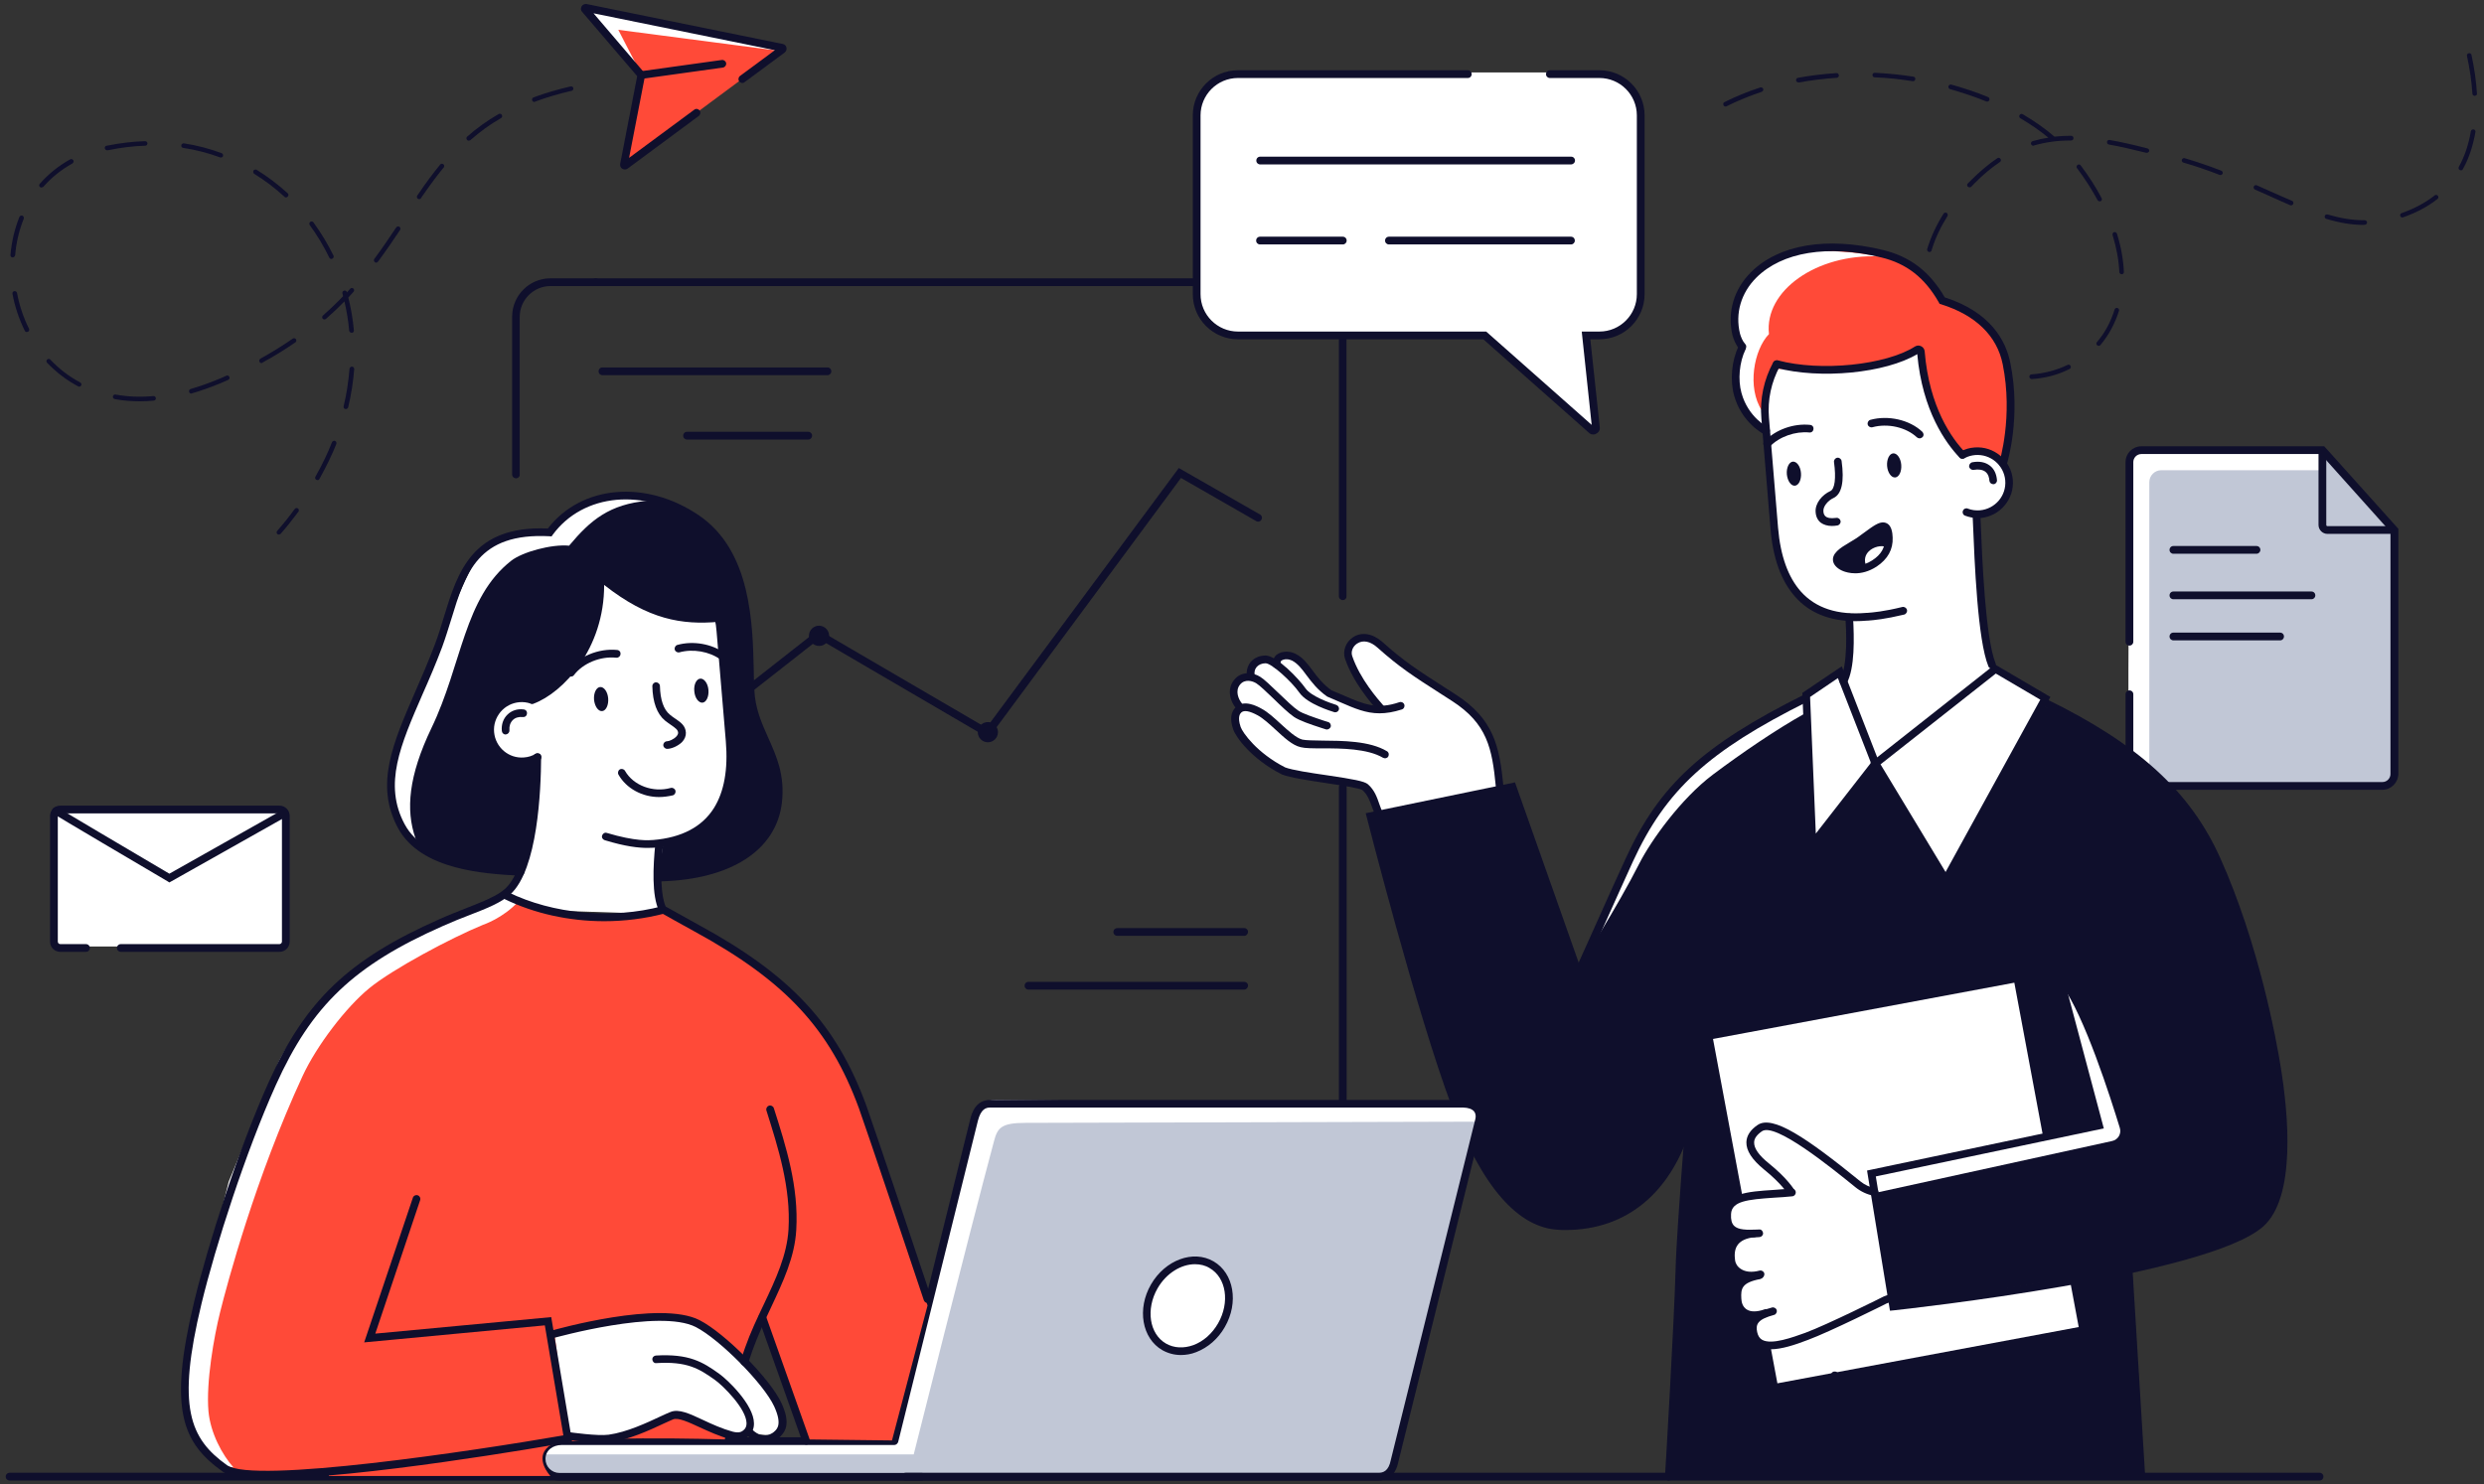 <?xml version="1.0" encoding="utf-8"?>
<!-- Generator: Adobe Illustrator 26.3.1, SVG Export Plug-In . SVG Version: 6.00 Build 0)  -->
<svg version="1.1" id="Capa_1" xmlns="http://www.w3.org/2000/svg" xmlns:xlink="http://www.w3.org/1999/xlink" x="0px" y="0px"
	 viewBox="0 0 1474 880.9" style="enable-background:new 0 0 1474 880.9;" xml:space="preserve">
<rect x="0" y="0" width="1474" height="880.9" fill="#333333" stroke="none"/>
<style type="text/css">
	.st0{fill:#2E2E2E;}
	.st1{fill:#FFFFFF;}
	.st2{fill:#0F0F2C;}
	.st3{fill:#C1C7D6;}
	.st4{fill:#FF4A38;}
</style>
<g id="scene_3">
	<g>
		<g>
			<g>
				<path class="st3" d="M1263.5,399.1V273.4c0-3.9,3.2-7.1,7.1-7.1h107.4l42.7,47.6v144.6c0,3.9-3.2,7.1-7.1,7.1h-143
					c-3.9,0-7.1-3.2-7.1-7.1v-28.1V399.1z"/>
			</g>
		</g>
		<g>
			<g>
				<path class="st1" d="M1275.4,443.1V412V286.2c0-3.9,3.2-7.1,7.1-7.1h94.8l0.7-11.9h-107.4c-3.9,0-7.1,3.2-7.1,7.1l-0.5,124.7
					l0,32.5l0.5,27.9c0,3.9,3.2,7.1,7.1,7.1h4.8V443.1z"/>
			</g>
		</g>
		<g>
			<g>
				<path class="st2" d="M1413.7,468.8h-143c-5.2,0-9.4-4.2-9.4-9.4v-47.3c0-1.3,1-2.3,2.3-2.3c1.3,0,2.3,1,2.3,2.3v47.3
					c0,2.7,2.2,4.8,4.8,4.8h143c2.7,0,4.8-2.2,4.8-4.8V315.7l-41.4-46.2h-106.4c-2.7,0-4.8,2.2-4.8,4.8v106.6c0,1.3-1,2.3-2.3,2.3
					c-1.3,0-2.3-1-2.3-2.3V274.3c0-5.2,4.2-9.4,9.4-9.4h108.5l44,49v145.4C1423.1,464.6,1418.8,468.8,1413.7,468.8z"/>
			</g>
		</g>
		<g>
			<g>
				<path class="st2" d="M1420.1,316.9h-39c-2.9,0-5.3-2.4-5.3-5.3v-43.8c0-1.3,1-2.3,2.3-2.3c1.3,0,2.3,1,2.3,2.3v43.8
					c0,0.4,0.3,0.7,0.7,0.7h39c1.3,0,2.3,1,2.3,2.3C1422.4,315.9,1421.4,316.9,1420.1,316.9z"/>
			</g>
		</g>
		<g>
			<g>
				<path class="st2" d="M1339,328.7h-49.3c-1.3,0-2.3-1-2.3-2.3c0-1.3,1-2.3,2.3-2.3h49.3c1.3,0,2.3,1,2.3,2.3
					C1341.3,327.7,1340.2,328.7,1339,328.7z"/>
			</g>
		</g>
		<g>
			<g>
				<path class="st2" d="M1371.6,355.7h-81.9c-1.3,0-2.3-1-2.3-2.3c0-1.3,1-2.3,2.3-2.3h81.9c1.3,0,2.3,1,2.3,2.3
					C1373.9,354.7,1372.9,355.7,1371.6,355.7z"/>
			</g>
		</g>
		<g>
			<g>
				<path class="st2" d="M1353,380.1h-63.3c-1.3,0-2.3-1-2.3-2.3c0-1.3,1-2.3,2.3-2.3h63.3c1.3,0,2.3,1,2.3,2.3
					C1355.3,379.1,1354.3,380.1,1353,380.1z"/>
			</g>
		</g>
	</g>
	<g>
		<g>
			<path class="st2" d="M1205.6,225c-0.7,0-1.3-0.6-1.4-1.3c0-0.8,0.5-1.4,1.3-1.5c7.5-0.5,14.7-2.4,21.4-5.6
				c0.7-0.3,1.5-0.1,1.8,0.6c0.3,0.7,0.1,1.5-0.6,1.8C1221.2,222.5,1213.6,224.5,1205.6,225C1205.7,225,1205.6,225,1205.6,225z
				 M1183.1,222.1c-0.1,0-0.3,0-0.4-0.1c-2.4-0.8-4.7-1.7-7-2.7c-4.8-2.1-9.3-4.9-13.4-8.2c-0.6-0.5-0.7-1.3-0.2-1.9
				c0.5-0.6,1.3-0.7,1.9-0.2c3.9,3.2,8.2,5.8,12.8,7.9c2.2,1,4.5,1.8,6.8,2.6c0.7,0.2,1.1,1,0.9,1.7
				C1184.2,221.8,1183.7,222.1,1183.1,222.1z M1245.4,205.3c-0.3,0-0.6-0.1-0.9-0.3c-0.6-0.5-0.7-1.4-0.2-1.9
				c4.8-5.6,8.3-12.2,10.5-19.4c0.2-0.7,1-1.1,1.7-0.9c0.7,0.2,1.1,1,0.9,1.7c-2.4,7.6-6.1,14.5-11.1,20.4
				C1246.2,205.1,1245.8,205.3,1245.4,205.3z M1148.7,193.9c-0.5,0-1-0.3-1.2-0.7c-3.7-6.9-5.8-14.4-6.4-22.3
				c-0.1-0.8,0.5-1.4,1.3-1.5c0.7-0.1,1.4,0.5,1.5,1.3c0.6,7.5,2.6,14.6,6.1,21.2c0.4,0.7,0.1,1.5-0.6,1.8
				C1149.1,193.9,1148.9,193.9,1148.7,193.9z M1259,162.8c-0.7,0-1.3-0.6-1.4-1.3c-0.3-7.1-1.7-14.5-4-22c-0.2-0.7,0.2-1.5,0.9-1.7
				c0.7-0.2,1.5,0.2,1.7,0.9c2.4,7.7,3.8,15.4,4.1,22.7C1260.4,162.2,1259.8,162.8,1259,162.8C1259,162.8,1259,162.8,1259,162.8z
				 M1144.9,149.6c-0.1,0-0.3,0-0.4-0.1c-0.7-0.2-1.1-1-0.9-1.7c2.1-7,5.4-14.1,9.7-21c0.4-0.6,1.3-0.8,1.9-0.4
				c0.6,0.4,0.8,1.3,0.4,1.9c-4.2,6.7-7.4,13.5-9.4,20.3C1146.1,149.2,1145.5,149.6,1144.9,149.6z M1402.1,133.5
				c-6.6,0-13.7-1.2-21.7-3.6c-0.7-0.2-1.1-1-0.9-1.7c0.2-0.7,1-1.1,1.7-0.9c7.7,2.3,14.6,3.4,20.9,3.4c0,0,0,0,0,0l1.1,0
				c0.8,0.1,1.4,0.6,1.4,1.3c0,0.8-0.6,1.4-1.3,1.4L1402.1,133.5C1402.1,133.5,1402.1,133.5,1402.1,133.5z M1425.6,129.1
				c-0.6,0-1.1-0.4-1.3-0.9c-0.2-0.7,0.1-1.5,0.8-1.7c7.4-2.6,14.1-6.1,19.6-10.5c0.6-0.5,1.4-0.4,1.9,0.2c0.5,0.6,0.4,1.5-0.2,1.9
				c-5.8,4.6-12.7,8.2-20.4,10.9C1425.9,129,1425.7,129.1,1425.6,129.1z M1359.5,121.9c-0.2,0-0.4,0-0.5-0.1
				c-4.1-1.8-8.3-3.6-12.6-5.6c-2.7-1.2-5.5-2.4-8.3-3.7c-0.7-0.3-1-1.1-0.7-1.8c0.3-0.7,1.1-1,1.8-0.7c2.8,1.2,5.6,2.5,8.3,3.7
				c4.3,1.9,8.5,3.8,12.6,5.5c0.7,0.3,1,1.1,0.7,1.8C1360.5,121.6,1360,121.9,1359.5,121.9z M1245.9,119.5c-0.5,0-1-0.3-1.2-0.7
				c-3.4-6.3-7.5-12.7-12.2-19c-0.5-0.6-0.3-1.5,0.3-1.9c0.6-0.5,1.5-0.3,1.9,0.3c4.8,6.4,9,12.9,12.4,19.4c0.4,0.7,0.1,1.5-0.6,1.9
				C1246.3,119.4,1246.1,119.5,1245.9,119.5z M1168.7,111.2c-0.3,0-0.7-0.1-1-0.4c-0.5-0.5-0.6-1.4,0-1.9c0.6-0.6,1.2-1.2,1.8-1.8
				c5.3-5.3,10.4-9.6,15.7-13.2c0.6-0.4,1.5-0.3,1.9,0.4c0.4,0.6,0.3,1.5-0.4,1.9c-5.2,3.5-10.2,7.7-15.3,12.9
				c-0.6,0.6-1.2,1.2-1.7,1.8C1169.4,111.1,1169.1,111.2,1168.7,111.2z M1317.6,103.9c-0.2,0-0.3,0-0.5-0.1
				c-7.5-2.9-14.5-5.3-21.5-7.3c-0.7-0.2-1.1-1-0.9-1.7c0.2-0.7,1-1.1,1.7-0.9c7.1,2.1,14.2,4.5,21.7,7.4c0.7,0.3,1.1,1.1,0.8,1.8
				C1318.6,103.6,1318.1,103.9,1317.6,103.9z M1460.3,101.1c-0.2,0-0.5-0.1-0.7-0.2c-0.7-0.4-0.9-1.2-0.5-1.9
				c3.4-6.2,5.8-13.3,7.1-21.1c0.1-0.7,0.9-1.2,1.6-1.1c0.7,0.1,1.3,0.8,1.1,1.6c-1.4,8.1-3.8,15.5-7.4,21.9
				C1461.3,100.9,1460.8,101.1,1460.3,101.1z M1273.9,90.7c-0.1,0-0.2,0-0.3,0c-8.8-2.2-15.9-3.8-22.2-4.9c-0.7-0.1-1.2-0.8-1.1-1.6
				c0.1-0.7,0.8-1.3,1.6-1.1c6.4,1.1,13.5,2.7,22.4,5c0.7,0.2,1.2,0.9,1,1.7C1275.1,90.3,1274.5,90.7,1273.9,90.7z M1206.5,86.5
				c-0.6,0-1.1-0.4-1.3-1c-0.2-0.7,0.2-1.5,0.9-1.7c3.1-0.9,6.2-1.6,9.4-2.1c-5-4.1-10.5-7.9-16.6-11.5c-0.7-0.4-0.9-1.2-0.5-1.9
				c0.4-0.7,1.2-0.9,1.9-0.5c6.9,4.1,13.3,8.5,18.8,13.3c0,0,0,0,0,0c3-0.3,6.1-0.5,9.4-0.5h0.5c0.8,0,1.4,0.6,1.4,1.4
				s-0.6,1.4-1.4,1.4h-0.5c-7.8,0-14.9,1-21.7,3C1206.7,86.5,1206.6,86.5,1206.5,86.5z M1023.9,63.2c-0.5,0-1-0.3-1.2-0.8
				c-0.3-0.7-0.1-1.5,0.6-1.8c6.8-3.4,13.9-6.3,21.3-8.7c0.7-0.2,1.5,0.2,1.7,0.9c0.2,0.7-0.2,1.5-0.9,1.7
				c-7.2,2.4-14.3,5.3-20.9,8.6C1024.3,63.2,1024.1,63.2,1023.9,63.2z M1179.1,60.3c-0.2,0-0.3,0-0.5-0.1
				c-6.8-2.8-14.1-5.2-21.4-7.3c-0.7-0.2-1.2-0.9-1-1.7c0.2-0.7,1-1.2,1.7-1c7.5,2.1,14.8,4.5,21.8,7.4c0.7,0.3,1,1.1,0.8,1.8
				C1180.2,60,1179.7,60.3,1179.1,60.3z M1468.5,56.9c-0.7,0-1.3-0.6-1.4-1.3c-0.4-7-1.5-14.5-3.2-22.4c-0.2-0.7,0.3-1.5,1.1-1.6
				c0.7-0.2,1.5,0.3,1.6,1.1c1.7,8,2.8,15.7,3.2,22.8C1470,56.2,1469.4,56.8,1468.5,56.9C1468.6,56.9,1468.6,56.9,1468.5,56.9z
				 M1067.1,48.9c-0.6,0-1.2-0.5-1.3-1.1c-0.1-0.7,0.3-1.5,1.1-1.6c7.4-1.4,15.1-2.3,22.8-2.8c0.7-0.1,1.4,0.5,1.5,1.3
				c0,0.8-0.5,1.4-1.3,1.5c-7.6,0.5-15.2,1.4-22.5,2.8C1067.2,48.9,1067.2,48.9,1067.1,48.9z M1135.2,48.2c-0.1,0-0.1,0-0.2,0
				c-7.4-1.2-15-2-22.6-2.3c-0.8,0-1.3-0.7-1.3-1.4c0-0.8,0.6-1.3,1.4-1.3c7.6,0.4,15.3,1.1,22.9,2.3c0.7,0.1,1.3,0.8,1.1,1.6
				C1136.5,47.7,1135.9,48.2,1135.2,48.2z"/>
		</g>
	</g>
	<g>
		<g>
			<path class="st2" d="M369.3,470.3c-0.7,0-1.3-0.3-1.8-0.9c-0.8-1-0.6-2.4,0.4-3.2l117.7-92.4l99.7,58.2l114.2-154.2l48.2,27.6
				c1.1,0.6,1.5,2,0.8,3.1c-0.6,1.1-2,1.5-3.1,0.8l-44.6-25.6L586.6,438.1L486,379.3l-115.3,90.5
				C370.3,470.1,369.8,470.3,369.3,470.3z"/>
		</g>
	</g>
	<g>
		<g>
			<path class="st2" d="M796.8,687.1c-1.3,0-2.3-1-2.3-2.3V467.2c0-1.3,1-2.3,2.3-2.3c1.3,0,2.3,1,2.3,2.3v217.6
				C799.1,686.1,798.1,687.1,796.8,687.1z"/>
		</g>
	</g>
	<g>
		<g>
			<path class="st2" d="M796.8,356.2c-1.3,0-2.3-1-2.3-2.3V188.1c0-10.1-8.2-18.3-18.3-18.3H353.5c-1.3,0-2.3-1-2.3-2.3
				c0-1.3,1-2.3,2.3-2.3h422.7c12.6,0,22.8,10.2,22.8,22.8v165.8C799.1,355.2,798.1,356.2,796.8,356.2z"/>
		</g>
	</g>
	<g>
		<g>
			<path class="st2" d="M306.2,283.9c-1.3,0-2.3-1-2.3-2.3v-93.6c0-12.6,10.2-22.8,22.8-22.8h26.8c1.3,0,2.3,1,2.3,2.3
				c0,1.3-1,2.3-2.3,2.3h-26.8c-10.1,0-18.3,8.2-18.3,18.3v93.6C308.5,282.9,307.5,283.9,306.2,283.9z"/>
		</g>
	</g>
	<g>
		<g>
			<g>
				<path class="st1" d="M51,561.8H35.8c-2.1,0-3.8-1.7-3.8-3.8v-74.6c0-2.1,1.7-3.8,3.8-3.8h130c2.1,0,3.8,1.7,3.8,3.8V558
					c0,2.1-1.7,3.8-3.8,3.8H71.7H51z"/>
			</g>
		</g>
		<g>
			<g>
				<path class="st2" d="M165.8,565H71.7c-1.3,0-2.3-1-2.3-2.3c0-1.3,1-2.3,2.3-2.3h94.1c0.8,0,1.5-0.7,1.5-1.5v-74.6
					c0-0.8-0.7-1.5-1.5-1.5h-130c-0.8,0-1.5,0.7-1.5,1.5v74.6c0,0.9,0.7,1.5,1.5,1.5H51c1.3,0,2.3,1,2.3,2.3c0,1.3-1,2.3-2.3,2.3
					H35.8c-3.4,0-6.1-2.7-6.1-6.1v-74.6c0-3.4,2.7-6.1,6.1-6.1h130c3.4,0,6.1,2.7,6.1,6.1v74.6C171.9,562.3,169.2,565,165.8,565z"/>
			</g>
		</g>
		<g>
			<g>
				<path class="st2" d="M100.5,523.8l-1.1-0.7c-66.8-39.3-67.5-40-67.8-40.2c-0.9-0.9-0.9-2.3,0-3.2c0.8-0.8,2.1-0.9,3-0.2
					c2.2,1.5,40.1,23.9,65.9,39.1l67.2-37.9c1.1-0.6,2.5-0.2,3.1,0.9c0.6,1.1,0.2,2.5-0.9,3.1L100.5,523.8z"/>
			</g>
		</g>
	</g>
	<g>
		<g>
			<g>
				<path class="st1" d="M919.8,43h29.4c13.5,0,24.5,11,24.5,24.5v106.1c0,13.5-11,24.5-24.5,24.5h-8l6.3,58.8l-66.4-58.8H734.6
					c-13.5,0-24.5-11-24.5-24.5V67.5c0-13.5,11-24.5,24.5-24.5H871H919.8z"/>
			</g>
		</g>
		<g>
			<g>
				<path class="st2" d="M945.4,257.9c-0.9,0-1.8-0.3-2.5-1l-62.7-55.5H734.6c-14.8,0-26.8-12-26.8-26.8V68.5
					c0-14.8,12-26.8,26.8-26.8H871c1.3,0,2.3,1,2.3,2.3c0,1.3-1,2.3-2.3,2.3H734.6c-12.3,0-22.2,10-22.2,22.2v106.1
					c0,12.3,10,22.2,22.2,22.2h147.3l62.6,55.4l-5.9-55.4h10.5c12.3,0,22.2-10,22.2-22.2V68.5c0-12.3-10-22.2-22.2-22.2h-29.4
					c-1.3,0-2.3-1-2.3-2.3c0-1.3,1-2.3,2.3-2.3h29.4c14.8,0,26.8,12,26.8,26.8v106.1c0,14.8-12,26.8-26.8,26.8h-5.4l5.6,52.2
					c0.2,1.6-0.6,3.1-2.1,3.8C946.7,257.8,946,257.9,945.4,257.9z"/>
			</g>
		</g>
		<g>
			<g>
				<path class="st2" d="M932.2,97.6H747.8c-1.3,0-2.3-1-2.3-2.3s1-2.3,2.3-2.3h184.5c1.3,0,2.3,1,2.3,2.3S933.5,97.6,932.2,97.6z"
					/>
			</g>
		</g>
		<g>
			<g>
				<path class="st2" d="M932.2,145.1h-108c-1.3,0-2.3-1-2.3-2.3c0-1.3,1-2.3,2.3-2.3h108c1.3,0,2.3,1,2.3,2.3
					C934.5,144.1,933.5,145.1,932.2,145.1z"/>
			</g>
		</g>
		<g>
			<g>
				<path class="st2" d="M796.8,145.1h-49.1c-1.3,0-2.3-1-2.3-2.3c0-1.3,1-2.3,2.3-2.3h49.1c1.3,0,2.3,1,2.3,2.3
					C799.1,144.1,798.1,145.1,796.8,145.1z"/>
			</g>
		</g>
	</g>
	<g>
		<g>
			<g>
				<path class="st4" d="M380.5,44.8l-10.2,52.9c-0.1,0.5,0.4,0.8,0.8,0.5l93.1-69c0.4-0.3,0.2-0.9-0.2-0.9L347.6,4.7
					c-0.5-0.1-0.8,0.5-0.5,0.9l33.3,38.8C380.5,44.5,380.6,44.7,380.5,44.8z"/>
			</g>
		</g>
		<g>
			<g>
				<path class="st1" d="M377.1,37.3c-1.3-2.2-10.2-19.6-10.2-19.6l96.3,12.6l-116-24.7L377.1,37.3z"/>
			</g>
		</g>
		<g>
			<g>
				<path class="st2" d="M370.8,100.6c-0.5,0-1-0.1-1.5-0.4c-1-0.6-1.5-1.7-1.3-2.9l10.1-52.1L345.4,7c-0.8-0.8-0.9-2.1-0.3-3.2
					c0.6-1,1.8-1.6,3-1.4l116.4,23.7c1.1,0.2,2,1.1,2.2,2.2c0.2,1.1-0.2,2.2-1.1,2.9l-23.8,17.6c-1,0.8-2.4,0.5-3.2-0.5
					c-0.7-1-0.5-2.4,0.5-3.2l20.7-15.3L352.2,7.9l29.9,35c0.5,0.6,0.8,1.5,0.6,2.3l-9.4,48.5L412,65.1c1-0.8,2.4-0.5,3.2,0.5
					c0.7,1,0.5,2.4-0.5,3.2l-42.3,31.3C371.9,100.4,371.4,100.6,370.8,100.6z M378.6,45.8C378.7,45.9,378.7,45.9,378.6,45.8
					L378.6,45.8z M463.5,30.6C463.5,30.6,463.6,30.6,463.5,30.6L463.5,30.6z M462.8,27.4C462.8,27.5,462.8,27.5,462.8,27.4
					L462.8,27.4z M348.8,4L348.8,4C348.9,4.1,348.9,4,348.8,4z"/>
			</g>
		</g>
		<g>
			<g>
				<path class="st2" d="M380.6,46.9c-1.1,0-2.1-0.8-2.3-2c-0.2-1.2,0.7-2.4,1.9-2.6l48.1-6.7c1.2-0.2,2.4,0.7,2.6,1.9
					c0.2,1.2-0.7,2.4-1.9,2.6l-48.1,6.7C380.8,46.8,380.7,46.9,380.6,46.9z"/>
			</g>
		</g>
		<g>
			<g>
				<path class="st2" d="M165.5,317.3c-0.3,0-0.6-0.1-0.9-0.3c-0.6-0.5-0.6-1.4-0.1-1.9c3.7-4.2,7.2-8.6,10.4-13
					c0.5-0.6,1.3-0.7,1.9-0.3c0.6,0.4,0.7,1.3,0.3,1.9c-3.3,4.4-6.8,8.9-10.6,13.2C166.2,317.1,165.9,317.3,165.5,317.3z M188.4,285
					c-0.2,0-0.5-0.1-0.7-0.2c-0.7-0.4-0.9-1.2-0.5-1.9c3.8-6.7,7.1-13.5,9.8-20.4c0.3-0.7,1.1-1,1.8-0.8c0.7,0.3,1,1.1,0.8,1.8
					c-2.8,7-6.2,13.9-10,20.7C189.3,284.8,188.9,285,188.4,285z M205.2,242.8c-0.1,0-0.2,0-0.3,0c-0.7-0.2-1.2-0.9-1-1.6
					c1.8-7.4,2.9-14.9,3.5-22.3c0.1-0.8,0.8-1.4,1.5-1.3c0.8,0.1,1.3,0.7,1.3,1.5c-0.6,7.6-1.8,15.2-3.6,22.7
					C206.4,242.4,205.8,242.8,205.2,242.8z M83.1,238.2c-5.1,0-10.2-0.4-15-1.3c-0.7-0.1-1.2-0.8-1.1-1.6c0.1-0.7,0.9-1.3,1.6-1.1
					c7.1,1.3,14.6,1.6,22.4,0.9c0.7-0.1,1.4,0.5,1.5,1.2c0.1,0.8-0.5,1.4-1.3,1.5C88.5,238.1,85.8,238.2,83.1,238.2z M113.5,233.6
					c-0.6,0-1.1-0.4-1.3-1c-0.2-0.7,0.2-1.5,0.9-1.7c5.5-1.6,11.2-3.6,16.9-6c1.5-0.6,2.9-1.2,4.3-1.9c0.7-0.3,1.5,0,1.8,0.7
					c0.3,0.7,0,1.5-0.7,1.8c-1.4,0.6-2.9,1.3-4.4,1.9c-5.8,2.4-11.6,4.5-17.2,6.1C113.7,233.6,113.6,233.6,113.5,233.6z M46.9,229.5
					c-0.2,0-0.4,0-0.6-0.2c-6.8-3.6-13-8.4-18.4-14c-0.5-0.5-0.5-1.4,0.1-1.9c0.5-0.5,1.4-0.5,1.9,0.1c5.2,5.5,11.1,10,17.7,13.5
					c0.7,0.4,0.9,1.2,0.6,1.8C47.8,229.3,47.4,229.5,46.9,229.5z M155.2,215.5c-0.5,0-1-0.3-1.2-0.7c-0.4-0.7-0.1-1.5,0.5-1.9
					c6.7-3.7,13.2-7.7,19.2-11.9c0.6-0.4,1.5-0.3,1.9,0.3c0.4,0.6,0.3,1.5-0.3,1.9c-6.1,4.2-12.7,8.3-19.5,12
					C155.7,215.5,155.5,215.5,155.2,215.5z M208.6,197.5c-0.7,0-1.3-0.5-1.4-1.2c-0.5-5.9-1.5-11.7-2.8-17.4
					c-3.5,3.6-7.2,7.1-11,10.4c-0.6,0.5-1.4,0.4-1.9-0.1c-0.5-0.6-0.4-1.4,0.1-1.9c4.2-3.7,8.1-7.4,12-11.5
					c-0.1-0.5-0.3-1.1-0.4-1.6c-0.2-0.7,0.2-1.5,1-1.7c0.7-0.2,1.5,0.2,1.7,1c0,0,0,0,0,0c0.6-0.7,1.3-1.4,1.9-2.1
					c0.5-0.6,1.4-0.6,1.9-0.1c0.6,0.5,0.6,1.4,0.1,1.9c-1,1.1-2.1,2.3-3.1,3.4c1.6,6.4,2.7,12.9,3.3,19.5c0.1,0.8-0.5,1.4-1.2,1.5
					C208.7,197.5,208.6,197.5,208.6,197.5z M15.9,197.1c-0.5,0-1-0.3-1.2-0.8c-3.4-6.9-5.9-14.3-7.3-21.9c-0.1-0.7,0.3-1.5,1.1-1.6
					c0.7-0.1,1.5,0.4,1.6,1.1c1.4,7.4,3.8,14.6,7.1,21.2c0.3,0.7,0.1,1.5-0.6,1.8C16.3,197,16.1,197.1,15.9,197.1z M223.2,155.9
					c-0.3,0-0.6-0.1-0.8-0.3c-0.6-0.5-0.7-1.3-0.3-1.9c5-6.7,9.3-13.2,13-18.7c0.4-0.6,1.3-0.8,1.9-0.4c0.6,0.4,0.8,1.3,0.4,1.9
					c-3.7,5.5-8.1,12.1-13.1,18.8C224,155.7,223.6,155.9,223.2,155.9z M196.6,153.7c-0.5,0-1-0.3-1.2-0.8
					c-3.3-6.8-7.2-13.3-11.6-19.3c-0.4-0.6-0.3-1.5,0.3-1.9c0.6-0.4,1.5-0.3,1.9,0.3c4.5,6.2,8.5,12.8,11.9,19.7
					c0.3,0.7,0,1.5-0.6,1.8C197,153.7,196.8,153.7,196.6,153.7z M7.5,152.8c0,0-0.1,0-0.1,0c-0.8-0.1-1.3-0.7-1.2-1.5
					c0.7-7.9,2.5-15.5,5.3-22.5c0.3-0.7,1.1-1,1.8-0.8c0.7,0.3,1,1.1,0.8,1.8c-2.7,6.8-4.5,14.1-5.1,21.7
					C8.8,152.2,8.2,152.8,7.5,152.8z M248.8,118.2c-0.3,0-0.5-0.1-0.8-0.2c-0.6-0.4-0.8-1.3-0.4-1.9c5-7.4,9.4-13.3,13.6-18.4
					c0.5-0.6,1.4-0.7,1.9-0.2c0.6,0.5,0.7,1.3,0.2,1.9c-4.2,5.1-8.5,10.9-13.5,18.2C249.7,118,249.2,118.2,248.8,118.2z
					 M169.7,117.2c-0.3,0-0.7-0.1-0.9-0.4c-5.5-5.1-11.6-9.7-17.9-13.6c-0.6-0.4-0.8-1.2-0.5-1.9c0.4-0.6,1.2-0.9,1.9-0.5
					c6.5,4,12.7,8.7,18.4,13.9c0.6,0.5,0.6,1.4,0.1,1.9C170.4,117.1,170,117.2,169.7,117.2z M24.6,111.3c-0.3,0-0.6-0.1-0.9-0.3
					c-0.6-0.5-0.6-1.4-0.1-1.9c5.1-5.8,11.2-10.7,18-14.5c0.7-0.4,1.5-0.1,1.9,0.5c0.4,0.7,0.1,1.5-0.5,1.9
					c-6.6,3.7-12.4,8.3-17.3,13.9C25.3,111.1,25,111.3,24.6,111.3z M131,93.5c-0.2,0-0.3,0-0.5-0.1c-7-2.6-14.3-4.5-21.8-5.6
					c-0.7-0.1-1.3-0.8-1.1-1.6c0.1-0.7,0.8-1.2,1.6-1.1c7.6,1.2,15.1,3.1,22.3,5.8c0.7,0.3,1.1,1,0.8,1.8
					C132.1,93.2,131.6,93.5,131,93.5z M63.6,89.2c-0.6,0-1.2-0.4-1.4-1.1c-0.2-0.7,0.3-1.5,1-1.6l0.1,0l0.6-0.1
					c7.4-1.5,14.9-2.4,22.2-2.6c0.8,0,1.4,0.6,1.4,1.3c0,0.8-0.6,1.4-1.3,1.4c-7.2,0.2-14.4,1.1-21.7,2.6l-0.7,0.1
					C63.8,89.2,63.7,89.2,63.6,89.2z M278.1,83.5c-0.4,0-0.8-0.2-1-0.5c-0.5-0.6-0.4-1.4,0.1-1.9c5.8-5.1,11.9-9.5,18.7-13.4
					c0.7-0.4,1.5-0.2,1.9,0.5c0.4,0.7,0.2,1.5-0.5,1.9c-6.6,3.8-12.5,8.1-18.2,13.1C278.7,83.3,278.4,83.5,278.1,83.5z M317.1,60.5
					c-0.6,0-1.1-0.3-1.3-0.9c-0.3-0.7,0.1-1.5,0.8-1.8c6.8-2.5,14.2-4.7,22-6.5c0.7-0.2,1.5,0.3,1.6,1c0.2,0.7-0.3,1.5-1,1.6
					c-7.7,1.8-15,3.9-21.6,6.4C317.4,60.5,317.3,60.5,317.1,60.5z"/>
			</g>
		</g>
	</g>
	<g>
		<g>
			<path class="st2" d="M491,222.7H357.5c-1.3,0-2.3-1-2.3-2.3c0-1.3,1-2.3,2.3-2.3H491c1.3,0,2.3,1,2.3,2.3
				C493.3,221.7,492.3,222.7,491,222.7z"/>
		</g>
	</g>
	<g>
		<g>
			<path class="st2" d="M479.6,260.9h-71.9c-1.3,0-2.3-1-2.3-2.3c0-1.3,1-2.3,2.3-2.3h71.9c1.3,0,2.3,1,2.3,2.3
				C481.9,259.9,480.9,260.9,479.6,260.9z"/>
		</g>
	</g>
	<g>
		<g>
			<path class="st2" d="M738.3,555.5h-75.3c-1.3,0-2.3-1-2.3-2.3c0-1.3,1-2.3,2.3-2.3h75.3c1.3,0,2.3,1,2.3,2.3
				C740.5,554.5,739.5,555.5,738.3,555.5z"/>
		</g>
	</g>
	<g>
		<g>
			<path class="st2" d="M738.3,587.4h-128c-1.3,0-2.3-1-2.3-2.3c0-1.3,1-2.3,2.3-2.3h128c1.3,0,2.3,1,2.3,2.3
				C740.5,586.4,739.5,587.4,738.3,587.4z"/>
		</g>
	</g>
	<g>
		<g>
			<path class="st2" d="M492,377.4c0-3.3-2.7-6-6-6c-3.3,0-6,2.7-6,6c0,3.3,2.7,6,6,6C489.3,383.5,492,380.8,492,377.4z"/>
		</g>
	</g>
	<g>
		<g>
			<path class="st2" d="M592.2,434.6c0-3.3-2.7-6-6-6c-3.3,0-6,2.7-6,6s2.7,6,6,6C589.5,440.6,592.2,437.9,592.2,434.6z"/>
		</g>
	</g>
	<g id="person_5">
		<g>
			<g>
				<path class="st1" d="M1094.2,404.5c0,0,6.4-25.4,2.1-37.3c-15.3-4.8-14.2-2.2-24.4-10.7c-10.3-8.6-16.7-25.1-17.6-35.9
					c-0.9-10.8-5.7-60.5-5.7-60.5s-4.7-36.5,8.2-46.6c10.1-7.2,80.5-13.5,80.5-13.5s19,18.1,20.8,24.5c1.9,6.4,17.1,43.1,17.1,43.1
					s13.7,5.9,16.1,13c2.4,7.1,2.1,12.4-3.3,17.3c-5.3,5-15.1,10.3-15.1,10.3s2.4,44.8,3.6,54.6c1.1,9.8,5,34.9,8.7,41.9
					c3.7,7-71.6,56.3-72.6,55.5c-1.1-0.9-22.6-26.8-22.2-28.5C1090.6,430,1094.2,404.5,1094.2,404.5z"/>
			</g>
		</g>
		<g>
			<g>
				<polygon class="st1" points="1113.4,453.5 1184.9,397.6 1213.2,415.3 1154.2,525.1 				"/>
			</g>
		</g>
		<g>
			<g>
				<polygon class="st1" points="1092.1,399.4 1071.8,412.8 1076.4,496.7 1111.9,453.5 				"/>
			</g>
		</g>
		<g>
			<g>
				<path class="st1" d="M817.5,482.5c0,0-2.4-11-7.3-14.7c-4.8-3.7-23.4-3.9-39.8-8.3c-16.4-4.4-20.5-8-27-13.7
					c-6.4-5.7-12.3-18.1-11.1-20.3c1.1-2.2,3.3-7.7,3.3-7.7s-6.7-5-3.1-9.4c3.6-4.4,5.6-7.1,10.1-7c0.7-7.6,1.7-8.6,7.3-9.7
					c5.6-1.1,7.7,1.1,7.7,1.1s1.8-5.8,6.8-4.3c5,1.6,8.8,6,13.5,10.8c4.7,4.8,4.3,7.8,11.7,12.1c7.4,4.3,21.8,9,21.8,9l7-0.6
					c0,0-11.6-10.1-14.3-19.3c-2.7-9.1-7.6-12.7-3.3-16.9c4.2-4.2,5.3-6.2,13.3-3.9c8,2.3,20.2,16.8,27.3,20.5
					c7.2,3.6,23.6,14.8,30.5,20.7c6.9,5.9,10.9,12.7,12.8,19.2c1.9,6.4,5.1,30.8,5.1,30.8L817.5,482.5z"/>
			</g>
		</g>
		<g>
			<g>
				<g>
					<path class="st2" d="M897.7,466.9l-84.3,17.4l24.9,92.6c0,0,33.1,103,41.9,117.5c8.8,14.5,27.4,32.8,49.1,33.1
						c21.7,0.3,32.5-7.1,40.2-12.8c7.7-5.7,18.5-18.5,23.7-27.1c5.1-8.6,8.8-16,8.8-16l-10,165.4l-0.6,38.5l278.1,0.3l-4.3-122.1
						c0,0,58-12,69.4-21.9c11.4-9.9,21.6-23.4,21.6-47.7c0-24.3-12.5-81.6-15.5-99.8c-3-18.3-28.7-83.3-38.4-98.1
						c-9.7-14.8-41.8-52.1-90.9-67.3c-9.1,17.1-55.9,105-55.9,105l-41.6-69.4l-38,45.6l-5.3-85.4c0,0-53.1,27.4-69.2,45.1
						c-16.2,17.7-31.8,42.8-37.7,56.7c-5.9,13.9-27,57.8-27,57.8L897.7,466.9z"/>
				</g>
			</g>
			<g>
				<g>
					<g>
						<path class="st1" d="M972.8,512.5c6.8-13.4,24.5-38.3,43.6-52.7c17.5-13.1,37.6-26.8,54.6-36.3l-0.5-8.8
							c0,0-53.1,27.4-69.2,45.1c-16.2,17.7-31.8,42.8-37.7,56.7c-3.2,7.6-19.8,43.3-26.2,56.9C937.4,573.4,959.9,538,972.8,512.5z"
							/>
					</g>
				</g>
			</g>
			<g>
				<g>
					<path class="st4" d="M1165.2,270.1c0,0-16.9-16.9-19.4-26.8c-2.1-8.2-5.3-27.1-6.3-33.1c-0.2-1-1.1-1.5-2-1.1
						c-5.3,2.3-22,9-34.6,9.5c-15.2,0.6-49.8,0.4-49.8,0.4l-7.2,27l-0.8,7.4c0,0-9.9-4.4-12.9-14.8c-3-10.5-3.4-28,0.8-32.7
						c-3.8-12.2-6.1-23.2,2.9-36.7c8.9-13.5,19.2-22.4,47.9-22.1c28.7,0.4,43.7,4,51.2,11.8c7.4,7.8,17.9,20.2,17.9,20.2
						s24.3,6.1,31.9,21.7c7.6,15.6,8.9,27,8.4,37.3c-0.6,10.3-4.6,34.2-6.8,35.9C1174.6,263.3,1165.2,270.1,1165.2,270.1z"/>
				</g>
			</g>
			<g>
				<g>
					
						<rect x="1031.7" y="596" transform="matrix(0.983 -0.184 0.184 0.983 -109.806 218.447)" class="st1" width="186.4" height="212.5"/>
				</g>
			</g>
			<g>
				<g>
					<path class="st1" d="M1115,152.2c-37.1-1.6-68.2,20.4-65.3,46.1c-9,9.3-13.1,31.8-4.2,45.4c2.3,7.4-0.5,9.7-0.5,9.7
						s-15.2-12.1-15.2-26.4c0-14.3,3-21.2,3-21.2s-9.1-12.9-3.1-24.8c6-11.9,17.1-27.4,37.9-30.8
						C1088.4,146.7,1115,152.2,1115,152.2z"/>
				</g>
			</g>
			<g>
				<g>
					<path class="st2" d="M1112.5,335.2c6.4-4.2,8.8-9.3,8.5-15.2c-0.2-4.5-1.1-6.6-3.2-6.9c-2.7-0.4-7.2,3.7-14.6,8.9
						c-5.4,3.8-14.2,7.2-12.8,11.8C1091.6,337.8,1102.4,341.8,1112.5,335.2z"/>
				</g>
			</g>
			<g>
				<g>
					<path class="st1" d="M1120.7,322.7c-6-2-18.1,2.7-14.9,14.4C1113.4,335,1120.4,326.2,1120.7,322.7z"/>
				</g>
			</g>
			<g>
				<g>
					<path class="st2" d="M1101.1,368.7c-15.2,0-27.3-4.8-35.8-14.4c-8.3-9.3-13.3-22.9-14.7-40.6l-5.4-65.3
						c-1-11.6,1.5-23.1,7-33.3c0.6-1.1,2-1.5,3.1-0.9c1.1,0.6,1.5,2,0.9,3.1c-5.1,9.4-7.4,20-6.5,30.7l5.4,65.3
						c1.4,16.7,6,29.4,13.6,37.9c8.8,9.8,21.8,14,38.6,12.6l0.5,0c3.8-0.3,10-0.8,21-3.5c1.2-0.3,2.5,0.5,2.8,1.7
						c0.3,1.2-0.5,2.5-1.7,2.8c-11.3,2.7-17.8,3.3-21.7,3.6l-0.5,0C1105.4,368.6,1103.2,368.7,1101.1,368.7z"/>
				</g>
			</g>
			<g>
				<g>
					<path class="st2" d="M1173.5,307.5c-2.5,0-5-0.5-7.4-1.4c-1.2-0.4-1.8-1.8-1.3-2.9c0.4-1.2,1.8-1.8,2.9-1.3
						c2.3,0.9,4.7,1.2,7.2,1c9-0.8,15.8-8.7,15-17.8c-0.8-9-8.7-15.7-17.8-15c-2.3,0.2-4.4,0.8-6.4,1.9c-1.1,0.6-2.5,0.2-3.1-0.9
						c-0.6-1.1-0.2-2.5,0.9-3.1c2.5-1.4,5.3-2.2,8.2-2.4c11.5-0.9,21.7,7.6,22.7,19.2c1,11.5-7.7,21.7-19.2,22.7
						C1174.7,307.5,1174.1,307.5,1173.5,307.5z"/>
				</g>
			</g>
			<g>
				<g>
					<path class="st2" d="M1182.8,287.4c-1.2,0-2.2-0.9-2.3-2.1c-0.1-1.7-0.6-3.9-2.4-5.3c-1.6-1.2-4-1.6-6.9-1.1
						c-1.2,0.2-2.4-0.6-2.7-1.8c-0.2-1.2,0.6-2.4,1.8-2.7c4.2-0.8,7.8-0.1,10.5,2c2.5,1.9,3.9,4.9,4.2,8.6c0.1,1.3-0.9,2.4-2.1,2.4
						C1182.9,287.4,1182.8,287.4,1182.8,287.4z"/>
				</g>
			</g>
			<g>
				<g>
					<path class="st2" d="M1068.7,280.8c0.3,3.9-1.3,7.3-3.6,7.5c-2.3,0.2-4.4-2.8-4.8-6.8c-0.3-3.9,1.3-7.3,3.6-7.5
						C1066.3,273.9,1068.4,276.9,1068.7,280.8z"/>
				</g>
			</g>
			<g>
				<g>
					<path class="st2" d="M1048.6,265.7c-0.6,0-1.1-0.2-1.6-0.6c-0.9-0.9-0.9-2.3,0-3.2c6.7-6.9,17.3-10.7,27.1-9.7
						c1.3,0.1,2.2,1.2,2,2.5c-0.1,1.3-1.2,2.2-2.5,2c-8.3-0.8-17.7,2.5-23.3,8.3C1049.8,265.4,1049.2,265.7,1048.6,265.7z"/>
				</g>
			</g>
			<g>
				<g>
					<path class="st2" d="M1119.8,276.6c0.3,3.9,2.5,7,4.8,6.8c2.3-0.2,3.9-3.5,3.6-7.5c-0.3-3.9-2.5-7-4.8-6.8
						C1121.1,269.3,1119.5,272.7,1119.8,276.6z"/>
				</g>
			</g>
			<g>
				<g>
					<path class="st2" d="M1139.1,260.2c-0.6,0-1.1-0.2-1.6-0.6c-6.4-6-17.3-8.5-26.4-6c-1.2,0.3-2.5-0.4-2.8-1.6
						c-0.3-1.2,0.4-2.5,1.6-2.8c10.6-2.9,23.3,0,30.8,7.1c0.9,0.9,1,2.3,0.1,3.2C1140.3,259.9,1139.7,260.2,1139.1,260.2z"/>
				</g>
			</g>
			<g>
				<g>
					<path class="st2" d="M1100.9,340.3c-3.3,0-5.8-0.8-6.9-1.2c-3.2-1.2-5.4-3.2-6.1-5.4c-1.5-5.1,4.3-8.6,9.4-11.6
						c1.5-0.9,3-1.8,4.4-2.7c1.7-1.2,3.3-2.4,4.7-3.4c5.3-3.9,8.5-6.2,11.5-5.9c4.8,0.6,5.1,6.5,5.2,9c0.3,7-2.9,12.8-9.5,17.2l0,0
						C1108.8,339.4,1104.4,340.3,1100.9,340.3z M1117.2,314.7c-1.2,0-4.9,2.7-8.1,5c-1.4,1.1-3,2.2-4.8,3.5c-1.4,1-3,2-4.7,2.9
						c-3.3,1.9-7.8,4.6-7.3,6.4c0.1,0.5,1.1,1.6,3.3,2.4c3.7,1.4,9.6,1.5,15.4-2.3l0,0c5.4-3.5,7.7-7.7,7.5-13.1
						C1118.4,316.5,1117.9,314.8,1117.2,314.7C1117.2,314.7,1117.2,314.7,1117.2,314.7z"/>
				</g>
			</g>
			<g>
				<g>
					<path class="st2" d="M1087.1,312.2c-2.7,0-4.9-0.7-6.6-1.9c-1.8-1.4-2.9-3.5-3.1-6.2c-0.5-5.4,4-10.5,8.7-12.6
						c2.7-1.2,3.5-7.7,2.2-17.2c-0.2-1.2,0.7-2.4,1.9-2.6c1.2-0.2,2.4,0.7,2.6,1.9c1.7,12.3,0.1,19.7-4.8,22c-3.1,1.4-6.3,4.9-6,8
						c0.1,1.4,0.6,2.4,1.4,3c0.8,0.7,2.6,1.3,6.2,0.8c1.3-0.2,2.4,0.7,2.6,1.9c0.2,1.2-0.7,2.4-1.9,2.6
						C1089.1,312.1,1088.1,312.2,1087.1,312.2z"/>
				</g>
			</g>
			<g>
				<g>
					<path class="st2" d="M1093.9,406.8c-0.4,0-0.7-0.1-1.1-0.3c-1.1-0.6-1.5-2-0.9-3.1c4.8-8.9,3.6-29.9,3.2-36.8
						c-0.1-1.3,0.9-2.3,2.1-2.4c1.3-0.1,2.3,0.9,2.4,2.1c0.7,12.5,1.1,30.2-3.7,39.2C1095.6,406.4,1094.8,406.8,1093.9,406.8z"/>
				</g>
			</g>
			<g>
				<g>
					<path class="st2" d="M1182,396.9c-0.9,0-1.8-0.5-2.1-1.4c-6.4-15.6-8.2-61.5-9.2-86.2l-0.2-3.9c-0.1-1.3,0.9-2.3,2.2-2.4
						c1.2,0,2.3,0.9,2.4,2.2l0.2,3.9c0.9,22.6,2.8,69.8,8.9,84.7c0.5,1.2-0.1,2.5-1.2,3C1182.6,396.9,1182.3,396.9,1182,396.9z"/>
				</g>
			</g>
			<g>
				<g>
					<path class="st2" d="M1164.4,272.3c-0.6,0-1.2-0.2-1.6-0.7c-8.1-8.5-22.1-27.7-25.1-61.4c-18.9,11.3-57.6,15.1-83.9,8.1
						c-1.2-0.3-1.9-1.6-1.6-2.8s1.6-1.9,2.8-1.6c25.3,6.8,64.1,2.8,81.3-8.2c1.1-0.7,2.5-0.8,3.7-0.2c1.2,0.6,2,1.7,2.1,3.1
						c2.7,33.2,16.2,51.8,24,59.9c0.9,0.9,0.8,2.4-0.1,3.2C1165.5,272.1,1165,272.3,1164.4,272.3z"/>
				</g>
			</g>
			<g>
				<g>
					<path class="st2" d="M1188.6,277.4c-0.2,0-0.5,0-0.7-0.1c-1.2-0.4-1.9-1.7-1.5-2.9c0.1-0.3,8.3-27.1,2-58.2
						c-3.4-16.9-16.1-29.2-36.6-35.6l-0.9-0.3l-0.4-0.8c-8.3-14.6-19.1-23.1-34.2-26.7c-31.7-7.7-58.7-3.3-74.1,12
						c-9.1,9.1-12.6,21.2-9.7,33.2c0.6,2.1,1.5,4.4,3.1,6.2c0.9,0.9,0.8,2.4-0.1,3.2c-0.9,0.9-2.4,0.8-3.2-0.1
						c-2.3-2.5-3.4-5.5-4.2-8.1c-3.3-13.7,0.7-27.4,10.9-37.6c16.5-16.5,45.1-21.3,78.4-13.2c16.1,3.9,27.7,12.8,36.6,28.1
						c27.4,8.8,36.3,25.9,38.9,38.8c6.6,32.3-1.8,59.4-2.1,60.5C1190.4,276.8,1189.5,277.4,1188.6,277.4z"/>
				</g>
			</g>
			<g>
				<g>
					<path class="st2" d="M1048,258.1c-0.3,0-0.7-0.1-1-0.2c-0.5-0.3-13.5-6.8-18-23.2c-2.5-9.1-1.5-20.5,2.7-29.2
						c0.5-1.1,1.9-1.6,3-1.1c1.1,0.6,1.6,1.9,1.1,3c-3.7,7.6-4.6,18-2.4,25.9c4,14.5,15.5,20.3,15.6,20.3c1.1,0.6,1.6,1.9,1,3.1
						C1049.7,257.6,1048.8,258.1,1048,258.1z"/>
				</g>
			</g>
			<g>
				<g>
					<path class="st2" d="M1103.5,338.6c-2.5-5.4-1.7-10.7,2.2-14.5c4.2-4.2,11-5.7,15.9-3.4l-1.9,4.1c-3.2-1.4-8-0.3-10.8,2.5
						c-1.7,1.7-3.4,4.8-1.2,9.4L1103.5,338.6z"/>
				</g>
			</g>
			<g>
				<g>
					<path class="st2" d="M1154.6,526.8l-44.7-74.1l73.9-58.3l32.9,19.3L1154.6,526.8z M1115.9,453.7l38.6,63.9l56.2-102.3
						l-26.4-15.5L1115.9,453.7z"/>
				</g>
			</g>
			<g>
				<g>
					<path class="st2" d="M1073.5,507.4l-4-96.1l23.4-15.8l22.6,58.1L1073.5,507.4z M1074.1,413.7l3.4,81.1l32.7-42l-19.6-50.3
						L1074.1,413.7z"/>
				</g>
			</g>
			<g>
				<g>
					<path class="st2" d="M928.9,730.1c-1.2,0-2.4,0-3.6-0.1c-24.4-0.9-45.9-25.5-63.7-72.9c-21.1-56.1-50.3-171-50.6-172.1
						l-0.6-2.3l88.6-18.3l45.6,129.1c0.4,1.2-0.2,2.5-1.4,2.9c-1.2,0.4-2.5-0.2-2.9-1.4l-44.2-125.4L816,486.2
						c4.3,16.6,30.5,117.8,49.9,169.3c11.8,31.3,31.7,68.9,59.6,70c36.1,1.4,62.5-19.7,74.2-59.5c0.4-1.2,1.6-1.9,2.8-1.5
						c1.2,0.4,1.9,1.6,1.5,2.8C992.1,707.9,965.4,730.1,928.9,730.1z"/>
				</g>
			</g>
			<g>
				<g>
					<path class="st2" d="M937,578.5c-0.3,0-0.6-0.1-0.9-0.2c-1.1-0.5-1.7-1.9-1.1-3l10.1-22.4c7.7-17.2,15.7-35,19.7-43.6
						c19.9-43.4,45.6-66.9,105.6-96.9c1.1-0.6,2.5-0.1,3.1,1c0.6,1.1,0.1,2.5-1,3.1c-58.9,29.4-84,52.5-103.5,94.8
						c-3.9,8.5-11.9,26.3-19.6,43.5l-10.1,22.4C938.7,578,937.8,578.5,937,578.5z"/>
				</g>
			</g>
			<g>
				<g>
					<path class="st2" d="M990.2,878.8c0,0-0.1,0-0.1,0c-1.3-0.1-2.2-1.2-2.1-2.4c0.1-0.9,5.5-92.7,6.3-123.2
						c0.6-25.2,8.4-120.3,13.6-183.2c1.9-23.3,3.5-42.7,4.3-53.5c0.1-1.3,1.2-2.3,2.4-2.1c1.3,0.1,2.2,1.2,2.1,2.5
						c-0.8,10.8-2.4,30.2-4.3,53.5c-5.1,62.9-12.9,157.9-13.6,183c-0.8,30.5-6.2,122.4-6.3,123.3
						C992.4,877.8,991.4,878.8,990.2,878.8z"/>
				</g>
			</g>
			<g>
				<g>
					<path class="st2" d="M818.6,423.4c-8.1,0-14.8-2.9-23.1-6.5c-2.3-1-4.8-2.1-7.4-3.2l-0.5-0.2c-5.9-4.1-9.3-8.7-12.4-12.8
						c-2.7-3.7-5.1-6.8-8.5-8.6c-1.8-0.9-4.6-1.2-6.4,0.1c-0.1,0.1-0.6,0.9-0.5,2.1c0.1,1.3-0.9,2.3-2.2,2.4
						c-1.3-0.1-2.3-0.9-2.4-2.2c-0.1-2.4,0.9-4.8,2.4-5.9c3.4-2.5,8.1-2.1,11.2-0.5c4.4,2.2,7.2,6,10.1,9.9c2.8,3.8,6,8,11.1,11.7
						c2.6,1.1,5,2.1,7.3,3.1c11.8,5.1,19.6,8.6,33.1,4c1.2-0.4,2.5,0.2,2.9,1.4c0.4,1.2-0.2,2.5-1.4,2.9
						C826.9,422.7,822.6,423.4,818.6,423.4z"/>
				</g>
			</g>
			<g>
				<g>
					<path class="st2" d="M889.9,468.8c-1.2,0-2.2-0.9-2.3-2.1c-2.2-22.6-5.1-37.2-26.1-50.7l-6.7-4.3
						c-16.2-10.4-24.3-15.6-37.3-27.2c-4.3-3.9-8.7-4.8-12.2-2.5c-2.6,1.7-3.8,4.8-2.9,7.4c4.6,13.6,15.2,25.6,18.7,29.6
						c0.8,0.9,0.7,2.4-0.2,3.2c-0.9,0.8-2.4,0.7-3.2-0.2c-3.6-4.1-14.7-16.7-19.6-31.1c-1.5-4.5,0.5-9.8,4.7-12.6
						c5.2-3.5,11.8-2.3,17.7,2.9c12.7,11.4,20.7,16.5,36.7,26.8l6.7,4.3c22.6,14.6,25.9,30.9,28.2,54.1c0.1,1.3-0.8,2.4-2,2.5
						C890.1,468.8,890,468.8,889.9,468.8z"/>
				</g>
			</g>
			<g>
				<g>
					<path class="st2" d="M1098.6,599.2C1098.6,599.2,1098.6,599.2,1098.6,599.2c-1.3,0-2.3-1-2.3-2.3c0-0.6,0.7-59.3,14.3-144.1
						c0.2-1.2,1.4-2.1,2.6-1.9c1.2,0.2,2.1,1.4,1.9,2.6c-13.5,84.4-14.2,142.8-14.2,143.4C1100.9,598.2,1099.9,599.2,1098.6,599.2z"
						/>
				</g>
			</g>
			<g>
				<g>
					<path class="st2" d="M817.8,484.4c-0.9,0-1.7-0.5-2.1-1.4c-0.6-1.4-1.1-2.7-1.6-4.1c-1.3-3.7-2.6-7.2-5.6-9.9
						c-1.7-1.2-13.2-2.9-21.7-4.2c-10.5-1.6-21.3-3.2-26.1-5.1c-18-9.1-27.3-22.1-28.9-26.7c-2.1-6.1-1.5-10.5,1.7-13.4
						c4.8-4.5,12.5-0.4,15,1c3.8,2,7.7,5.6,11.5,9.1c4.5,4.1,9.2,8.4,12.8,9.3c2.3,0.5,6.7,0.5,11.8,0.6c11.8,0.1,28.1,0.1,38.4,6.3
						c1.1,0.6,1.4,2,0.8,3.1c-0.6,1.1-2,1.4-3.1,0.8c-9.3-5.5-24.8-5.6-36.1-5.6c-5.6,0-10.1,0-12.8-0.7c-4.9-1.1-9.7-5.6-14.9-10.4
						c-3.6-3.3-7.3-6.7-10.6-8.5c-4.8-2.6-8.1-3.2-9.7-1.7c-0.6,0.6-2.5,2.4-0.4,8.6c1.1,3.3,9.7,15.5,26.4,24
						c4.1,1.6,15.2,3.3,25,4.7c15.5,2.3,22,3.5,24.1,5.3c3.9,3.4,5.4,7.7,6.8,11.8c0.5,1.3,0.9,2.6,1.5,3.9c0.5,1.2,0,2.5-1.2,3
						C818.4,484.3,818.1,484.4,817.8,484.4z"/>
				</g>
			</g>
			<g>
				<g>
					<path class="st2" d="M1051,826.5l-39.9-213.4l187.7-35.1l39.9,213.4L1051,826.5z M1016.5,616.7l38.2,204.4l178.8-33.4
						l-38.2-204.4L1016.5,616.7z"/>
				</g>
			</g>
			<g>
				<g>
					<path class="st2" d="M1270.7,878c-1.2,0-2.2-0.9-2.3-2.1l-7.4-120.8c-0.1-1.3,0.9-2.3,2.1-2.4c1.3,0,2.3,0.9,2.4,2.1l7.4,120.8
						c0.1,1.3-0.9,2.3-2.1,2.4C1270.8,878,1270.8,878,1270.7,878z"/>
				</g>
			</g>
			<g>
				<g>
					<path class="st2" d="M1088,876.5C1088,876.5,1087.9,876.5,1088,876.5c-1.3,0-2.3-1.1-2.3-2.3l0.8-57.8c0-1.3,0.9-2.4,2.3-2.3
						c1.3,0,2.3,1.1,2.3,2.3l-0.8,57.8C1090.2,875.5,1089.2,876.5,1088,876.5z"/>
				</g>
			</g>
			<g>
				<g>
					<path class="st2" d="M1248.8,666.7c-1.1,0-137.5,29.7-137.5,29.7l12.1,79.1c0,0,115.1-18.3,130.4-20.9
						C1269,751.9,1248.8,666.7,1248.8,666.7z"/>
				</g>
			</g>
			<g>
				<g>
					<path class="st1" d="M1110.5,696.6l135.1-28.5c0,0-16.4-68.5-22.2-83.5c13.5,18.2,29.1,67.3,34.5,84.9c1.1,3.5-1.1,7.1-4.7,7.8
						L1113.1,708L1110.5,696.6z"/>
				</g>
			</g>
			<g>
				<g>
					<path class="st2" d="M1121.5,778l-13.6-83.2l134.8-28.4l-21.4-80.6c-0.3-1.2,0.4-2.5,1.6-2.8c1.2-0.3,2.5,0.4,2.8,1.6
						l22.7,85.2l-135.3,28.5l12.2,74.7c20.7-2.3,184.5-21.7,214.6-48.4c13.3-11.9,16.5-43.9,9-90.4c-2.6-16.1-12.9-72.5-35.6-123
						c-17.5-39-46.9-65.7-101.3-92.3c-1.1-0.5-1.6-1.9-1.1-3c0.6-1.1,1.9-1.6,3.1-1.1c54.8,26.7,85.7,54.9,103.5,94.5
						c22.9,51,33.3,107.9,35.9,124.2c4.5,27.8,9.2,77-10.4,94.5c-33.1,29.4-211.7,49-219.3,49.8L1121.5,778z"/>
				</g>
			</g>
			<g>
				<g>
					<path class="st2" d="M787.4,433c-0.2,0-0.5,0-0.7-0.1l-2.5-0.8c-6.8-2.2-13.2-4.4-16.4-6.6c-3.2-2.2-7.8-6.6-12.2-10.9
						c-4-3.8-8-7.7-10.1-9c-2.2-1.4-6.8-2.8-9.7,0.8c-3,3.7-0.9,8.7,1.2,11.2c0.8,1,0.7,2.4-0.2,3.2c-1,0.8-2.4,0.7-3.2-0.2
						c-3.7-4.3-5.7-11.5-1.3-17c4.2-5.3,11.1-4.7,15.6-1.8c2.4,1.5,6.3,5.3,10.8,9.6c4.3,4.1,8.7,8.4,11.7,10.4
						c2.6,1.8,9,3.9,15.2,6l2.6,0.8c1.2,0.4,1.8,1.7,1.4,2.9C789.2,432.4,788.3,433,787.4,433z"/>
				</g>
			</g>
			<g>
				<g>
					<g>
						<path class="st1" d="M1049.8,709.7c0,0-16-4.1-20.4,4.1c-4.4,8.3-6.8,8-2.9,13c4,5,8.7,5,8.7,5s-9.5,5.5-8.1,12.3
							c1.4,6.7,3.8,11.4,6.8,12c3,0.6,4.8,0.9,4.8,0.9s-6.8,2.3-7.1,8.6c-0.3,6.3,0.4,11.3,2.9,12.3c2.4,1,9.3,2.4,9.3,2.4
							s-6,5.8-3.1,9.8c2.9,4,5.4,9.4,13.6,8.4c8.2-1,18-4.7,19.9-5.7c1.9-1,5.6-53.2,4.1-55.8
							C1076.9,734.4,1049.8,709.7,1049.8,709.7z"/>
					</g>
				</g>
				<g>
					<g>
						<path class="st2" d="M1112.3,709.8c-0.1,0-0.3,0-0.4,0c-4-0.8-7.7-2.5-10.9-5.1c-14.3-11.6-47.7-38.7-55.5-33.2
							c-3,2.1-4.6,4.3-4.6,6.6c-0.1,3.5,2.8,7.7,8.8,12.5c11,8.9,14.9,15.4,15,15.7c0.6,1.1,0.3,2.5-0.8,3.1
							c-1.1,0.6-2.5,0.3-3.1-0.8c0-0.1-3.7-6.1-14-14.4c-7.2-5.9-10.6-11.2-10.5-16.2c0.1-3.8,2.3-7.3,6.6-10.2
							c8.9-6.2,29.1,7.5,61,33.4c2.6,2.1,5.6,3.5,8.9,4.1c1.2,0.2,2,1.4,1.8,2.7C1114.4,709,1113.4,709.8,1112.3,709.8z"/>
					</g>
				</g>
				<g>
					<g>
						<path class="st2" d="M1050.7,800.9c-2.7,0-5.1-0.5-7.2-1.6c-2.8-1.5-4.5-4.1-5.3-7.7c-2-9.9,5.2-13.3,13.3-15.5
							c1.2-0.3,2.5,0.4,2.8,1.6c0.3,1.2-0.4,2.5-1.6,2.8c-9.7,2.6-11,5.5-10,10.2c0.5,2.2,1.4,3.7,3,4.6c5.6,3.1,18.1-1.5,25.6-4.2
							c13-4.8,46.1-21.3,46.4-21.5l3.9-1.5c1.2-0.5,2.5,0.2,2.9,1.3c0.4,1.2-0.2,2.5-1.3,2.9l-3.7,1.4c-1.1,0.6-33.4,16.7-46.6,21.6
							C1065.1,798.3,1057.2,800.9,1050.7,800.9z"/>
					</g>
				</g>
				<g>
					<g>
						<path class="st2" d="M1038.7,734.5c-5.2,0-9.9-0.7-12.8-3.7c-2.4-2.3-3.4-5.8-3.2-10.5c0.6-12,14.2-13,29.9-14
							c3.3-0.2,6.9-0.5,10.5-0.8c1.3-0.1,2.4,0.8,2.5,2.1c0.1,1.3-0.8,2.4-2.1,2.5c-3.7,0.4-7.2,0.6-10.6,0.8
							c-16.2,1.1-25.3,2.1-25.7,9.7c-0.2,3.3,0.4,5.6,1.8,7c2.4,2.4,7.4,2.6,14.8,2.2c1.3-0.2,2.3,0.9,2.4,2.1
							c0.1,1.3-0.9,2.3-2.1,2.4C1042.3,734.5,1040.5,734.5,1038.7,734.5z"/>
					</g>
				</g>
				<g>
					<g>
						<path class="st2" d="M1039.1,759.5c-4,0-6.8-1.2-8.7-2.5c-2.9-2-4.9-5.1-5.3-8.2c-0.3-2.2-1.1-8.2,2.6-12.9
							c2.6-3.3,6.9-5.3,12.7-6c1.3-0.1,2.4,0.8,2.5,2c0.1,1.3-0.8,2.4-2,2.5c-4.6,0.5-7.8,2-9.6,4.3c-2.2,2.8-2.1,6.5-1.7,9.5
							c0.2,1.5,1.2,3.6,3.4,5c2.7,1.8,6.5,2.2,11.1,1c1.2-0.3,2.5,0.4,2.8,1.6c0.3,1.2-0.4,2.5-1.6,2.8
							C1043,759.3,1040.9,759.5,1039.1,759.5z"/>
					</g>
				</g>
				<g>
					<g>
						<path class="st2" d="M1040.9,783c-3.3,0-5.6-0.9-7.1-2c-3.1-2.1-4.9-5.6-5.1-10c-0.4-8.5,1.9-13.8,15-16.3
							c1.3-0.2,2.4,0.6,2.7,1.8c0.2,1.2-0.6,2.4-1.8,2.7c-11.2,2.1-11.6,5.8-11.3,11.6c0.1,2.1,0.7,4.8,3.1,6.4
							c2.4,1.6,6.1,1.6,10.7,0c1.2-0.4,2.5,0.2,2.9,1.4c0.4,1.2-0.2,2.5-1.4,2.9C1045.6,782.6,1043,783,1040.9,783z"/>
					</g>
				</g>
			</g>
			<g>
				<g>
					<path class="st2" d="M792.3,422.8c-0.2,0-0.4,0-0.6-0.1c-1.6-0.5-15.9-4.8-20.6-11.5c-4.7-6.7-16.5-17.5-20.1-17.5
						c-2.1,0-4.1,0.8-5.3,2.2c-1.1,1.3-1.5,3-1.2,4.8c0.2,1.2-0.6,2.4-1.8,2.7c-1.2,0.3-2.4-0.6-2.7-1.8c-0.6-3.1,0.2-6.2,2.1-8.6
						c2.1-2.5,5.3-3.9,8.9-3.9c6.7,0.1,19.8,13.9,23.7,19.5c3.2,4.6,14.2,8.6,18.2,9.8c1.2,0.4,1.9,1.6,1.6,2.8
						C794.2,422.2,793.3,422.8,792.3,422.8z"/>
				</g>
			</g>
		</g>
	</g>
	<g>
		<g>
			<path class="st2" d="M1376.4,878.8H5.7c-1.3,0-2.3-1-2.3-2.3c0-1.3,1-2.3,2.3-2.3h1370.7c1.3,0,2.3,1,2.3,2.3
				C1378.7,877.8,1377.7,878.8,1376.4,878.8z"/>
		</g>
	</g>
	<g id="laptop_3">
		<g>
			<g>
				<path class="st3" d="M330.7,876.8c0,0-9.1-3.4-9.1-9.4c0-6-0.3-12.8,24.8-12.3c25.1,0.6,182.8-0.1,182.8-0.1l47.9-188.7
					c0,0-2.3-11.1,12.4-11.1c14.6,0,280.7-0.4,280.7-0.4s7.6,0.6,7.4,6.3c-0.2,5.7-12.4,48.9-12.4,48.9l-39,162.6c0,0-2.7,3-6.7,3.6
					C815.6,876.7,330.7,876.8,330.7,876.8z"/>
			</g>
		</g>
		<g>
			<g>
				<path class="st1" d="M531,852.7L578.9,664c0,0-2.3-11.1,12.4-11.1c14.6,0,277.7,3.1,277.7,3.1s7.2,1,7,6.7
					c0,1.4,1.7-1.5,0.6,3.1c-35.9,0.1-254.5,0.7-268,0.7c-14.6,0-16.7,3-18.8,11c-15.3,57.1-47.6,185.8-47.6,185.8H323.6
					c0,0-8.8-6.8,12-7.1c20.8-0.3,193.7-1.2,193.7-1.2L531,852.7z"/>
			</g>
		</g>
		<g>
			<g>
				<path class="st2" d="M818,878.8H537.4c-1.3,0-2.3-1-2.3-2.3c0-1.3,1-2.3,2.3-2.3H818c2.7,0,6-0.9,7.3-7.6l50.2-202.5
					c0.4-1.7,0.1-3.2-0.7-4.3c-1.2-1.5-3.4-2.3-6.6-2.4H587.6c-2.6,0-5.5,0.9-7.3,7.8l-47.2,190.2c-0.3,1.2-1.6,2-2.8,1.7
					c-1.2-0.3-2-1.5-1.7-2.8l47.2-190.2c0.7-2.8,2.9-11.2,11.7-11.2h280.7c5.9,0.2,8.8,2.3,10.2,4.1c1.7,2.2,2.2,5,1.6,8.1
					l-50.2,202.5C828,876.8,822.4,878.8,818,878.8z"/>
			</g>
		</g>
		<g>
			<g>
				<path class="st2" d="M546.9,878.8h-215c-7.1,0-12.8-5.8-12.8-12.8c0-7.4,6-12.8,14.4-12.9h197.1c1.3,0,2.3,1,2.3,2.3
					s-1,2.3-2.3,2.3H333.5c-5.8,0-9.8,3.4-9.8,8.3c0,4.6,3.7,8.3,8.3,8.3h215c1.3,0,2.3,1,2.3,2.3
					C549.2,877.8,548.2,878.8,546.9,878.8z"/>
			</g>
		</g>
		<g>
			<g>
				<path class="st1" d="M724.9,786.6c7.8-13.5,5.1-29.5-5.9-35.9c-11-6.4-26.3-0.6-34,12.9c-7.8,13.5-5.1,29.5,5.9,35.9
					C701.9,805.8,717.1,800.1,724.9,786.6z"/>
			</g>
		</g>
		<g>
			<g>
				<path class="st2" d="M700.7,804.3c-3.9,0-7.6-1-11-2.9c-12.1-7-15.1-24.5-6.7-39c8.4-14.5,25-20.7,37.1-13.7
					c12.1,7,15.1,24.5,6.7,39l0,0c-4,7-10,12.2-17,14.9C706.8,803.8,703.7,804.3,700.7,804.3z M709.1,750.4c-8.2,0-17,5.3-22.2,14.3
					c-7.1,12.4-4.9,27.1,5,32.8c4.7,2.7,10.5,3,16.3,0.9c5.9-2.2,11.1-6.8,14.6-12.9c7.1-12.4,4.9-27.1-5-32.8
					C715.2,751.1,712.2,750.4,709.1,750.4z M724.9,786.6L724.9,786.6L724.9,786.6z"/>
			</g>
		</g>
	</g>
	<g id="person_4">
		<g>
			<g>
				<path class="st1" d="M355.6,338.7c24.7,8.7,63.1,4.6,70.4,24.3c7.2,19.8,20.9,73.4,7.6,103.4c-13.3,30-43.4,43-43.4,43l0.8,33.1
					c0,0-93.6-2.7-94.3-3.8c-0.8-1.1,14.1-14.1,16-31.9c1.9-17.9-37.7-17.1-37.3-45.6c0.4-28.5,10.6-73,29.3-80.2
					C323.3,373.7,355.6,338.7,355.6,338.7z"/>
			</g>
		</g>
		<g>
			<g>
				<path class="st4" d="M293.3,537.2c0,0-3-6.7,8.6-4.6c11.6,2.1,25.9,11.2,48.9,11.2c23,0,42.8-3.2,42.8-3.2s38.4,18.3,54.6,31.4
					c16.2,13.1,35,34.2,43.4,45.1c8.4,10.8,22.8,42.8,25.1,51.7c2.3,8.9,33.7,106.1,33.7,106.1L529.3,855l-51.3-0.6l-24.3-73.6
					L438.7,812l-8.6,42.4c0,0-95.8-3-104.6,4.2c-8.7,7.2,1.1,17.5,1.1,17.5H195.1l46.4-232.4L293.3,537.2z"/>
			</g>
		</g>
		<g>
			<g>
				<path class="st4" d="M300.5,532.7c0,0-12.7,5.9-24.5,9.5c-11.8,3.6-56.5,26.4-70.4,37.8c-13.9,11.4-34.6,42.2-39.2,52.9
					c-4.6,10.6-28.1,70.7-28.1,70.7l-20.8,69.6c0,0-8.5,41.5-6.9,58.8c1.5,17.3,13.7,35,21.9,39.4c8.2,4.4,25.3,4.8,30.6,4.8
					c5.3,0,73.4-7.6,73.4-7.6L338,852.2l-12.4-63.8l-106.1,6l37.3-105L300.5,532.7z"/>
			</g>
		</g>
		<g>
			<g>
				<g>
					<path class="st1" d="M123.7,837.7c-1.5-17.3,3.3-44.4,6.9-58.8c4.4-17.6,21-79.8,49-140.3c8.3-17.9,25.6-40.6,39.5-52
						c13.9-11.4,48.6-29.9,67.4-37.6c0.2-0.1,12-3.9,21.3-14.1c0.2-3.5-9.3-3.5-9.3-3.5s-14.6,7.2-26.4,10.8
						c-11.8,3.6-54,27.1-67.9,38.5c-13.9,11.4-34.5,39.6-39.1,50.2c-4.6,10.6-29.4,70.5-29.4,70.5l-18.1,72.6c0,0-9.2,42-7.7,59.3
						c1.5,17.3,8.7,30,16.8,34.4c3.1,1.6,7.4,2.7,11.9,3.4C131.8,863.5,124.9,850.6,123.7,837.7z"/>
				</g>
			</g>
		</g>
		<g>
			<g>
				<path class="st1" d="M329.1,792.2c0,0,42.6-10.5,50.9-9.5c8.3,1.1,17.2-4.1,31.3,2.7c14.2,6.8,33.7,27.1,37.8,31.3
					c4.1,4.2,17.2,19.1,16,24.6c-1.2,5.4-0.9,10.2-6.2,10.5c-5.3,0.3-13.1-0.9-13.1-0.9s-3,3.5-11,0.8c-8-2.7-22.7-9.5-24.2-10.1
					c-1.5-0.6-11-1.4-11-1.4s-16.9,6.7-26.8,10.2c-11.2,4-23.4,2.5-23.9,2.5c-0.5,0-12.3-1.9-12.3-1.9L329.1,792.2z"/>
			</g>
		</g>
		<g>
			<g>
				<path class="st2" d="M357.4,345c0,0,0.4,16-4.2,28.3c-4.6,12.4-24.9,39.2-39.4,41.8c-9.1-1.1-18.8-0.2-21.1,8.2
					c-2.3,8.4-3.8,16.2,2.1,21.9c5.9,5.7,23.6,7,23.6,7s0.2,24.7-2.1,37.1c-2.3,12.4-9.3,27.6-9.3,27.6s-33.8-2.9-40.9-5.7
					c-7-2.9-28.3-12-32.1-29.5c-3.8-17.5,2.9-46.8,10.1-59c7.2-12.2,18.8-48.7,24.3-61.4c5.5-12.7,13.9-33.8,21.5-37.7
					s27.8-8,36.5-7.6c12.7-15.2,33.8-24.5,49.3-22.2c15.4,2.3,38.6,9.5,47.7,23c9.1,13.5,17.1,27.2,19.2,43.4
					c2.1,16.2,0.8,45.3,3,55.7c2.3,10.5,13.9,32.5,15.6,44.7c1.7,12.2,2.7,26.1-5.1,33.8c-7.8,7.8-22.1,18.6-32.9,21.5
					c-10.8,2.9-25.3,4-25.3,4l-7-1l2.7-18.6c0,0,26.2-7,32.5-18.8c6.3-11.8,6.8-38.8,6.8-49.6c0-10.8-6.5-59.5-6.5-59.5l-2.1-4.8
					c0,0-9.9,1.7-23.2-1.9c-13.3-3.6-17.9-3.6-25.5-9.3C368,350.7,357.4,345,357.4,345z"/>
			</g>
		</g>
		<g>
			<g>
				<g>
					<path class="st1" d="M246.5,497.5c-5.8-16.8-4.1-36.9,9.5-65.3c18.3-38,19.2-77.3,47.4-99.4c6.7-5.2,24-9.9,34.3-8.9
						c12.7-15.2,23.9-24.6,46.8-26.7c7.9-0.7,24,6,35.3,15c-10.7-10.5-30.3-16.3-43.8-18.3c-15.4-2.3-36.5,7-49.3,22.2
						c-8.7-0.4-28.9,3.8-36.5,7.6c-7.6,3.8-16,24.9-21.5,37.7c-5.5,12.7-17.1,49.3-24.3,61.4c-7.2,12.2-13.9,41.5-10.1,59
						c3.2,14.6,18.5,23.3,27.6,27.5C254.5,506.1,248.7,504,246.5,497.5z"/>
				</g>
			</g>
		</g>
		<g>
			<g>
				<path class="st2" d="M384.2,503.3c-5.2,0-13-0.8-25.4-4.6c-1.2-0.4-1.9-1.6-1.5-2.8c0.4-1.2,1.6-1.9,2.8-1.5
					c17,5.1,24.9,4.4,27.5,4.2c16.9-1.4,29-7.8,36-18.9c6.1-9.7,8.5-23,7.1-39.7l-5.5-65.3c-0.2-2.6-0.5-4.7-1.1-7.4
					c-0.3-1.2,0.5-2.5,1.7-2.7c1.2-0.3,2.5,0.5,2.7,1.7c0.7,3,1,5.3,1.2,8.1l5.5,65.3c1.5,17.7-1.1,32-7.8,42.5
					c-7.8,12.4-21.1,19.4-39.5,21C387,503.2,385.7,503.3,384.2,503.3z"/>
			</g>
		</g>
		<g>
			<g>
				<path class="st2" d="M309.5,454.3c-10.8,0-20-8.3-20.9-19.3c-0.5-5.6,1.3-11,4.9-15.3c3.6-4.3,8.7-6.9,14.3-7.4
					c2.9-0.2,5.8,0.1,8.5,1c1.2,0.4,1.8,1.7,1.4,2.9c-0.4,1.2-1.7,1.8-2.9,1.4c-2.1-0.7-4.3-1-6.6-0.8c-4.4,0.4-8.3,2.4-11.2,5.8
					c-2.8,3.4-4.2,7.6-3.8,12c0.8,9,8.7,15.8,17.8,15c2.5-0.2,4.8-0.9,6.9-2.2c1.1-0.6,2.5-0.3,3.1,0.8c0.6,1.1,0.3,2.5-0.8,3.1
					c-2.7,1.6-5.7,2.5-8.8,2.8C310.7,454.3,310.1,454.3,309.5,454.3z"/>
			</g>
		</g>
		<g>
			<g>
				<path class="st2" d="M300.1,436c-1.2,0-2.2-0.9-2.3-2.1c-0.4-3.7,0.8-7.3,3.3-9.7c2.4-2.4,5.9-3.6,9.6-3.1
					c1.3,0.1,2.2,1.2,2,2.5c-0.1,1.3-1.2,2.2-2.5,2c-2.4-0.2-4.5,0.4-5.9,1.8c-1.5,1.5-2.2,3.6-2,6c0.1,1.3-0.8,2.4-2.1,2.5
					C300.2,436,300.2,436,300.1,436z"/>
			</g>
		</g>
		<g>
			<g>
				<path class="st2" d="M412,410.3c0.3,3.9,2.5,6.9,4.8,6.8c2.3-0.2,3.9-3.5,3.6-7.5c-0.3-3.9-2.5-6.9-4.8-6.8
					C413.2,403,411.6,406.4,412,410.3z"/>
			</g>
		</g>
		<g>
			<g>
				<path class="st2" d="M428.7,391.8c-0.5,0-0.9-0.1-1.3-0.4c-6.5-4.7-16.2-6.4-24.2-4.2c-1.2,0.3-2.5-0.4-2.8-1.6
					c-0.3-1.2,0.4-2.5,1.6-2.8c9.4-2.6,20.4-0.6,28.1,4.9c1,0.7,1.3,2.2,0.5,3.2C430.1,391.5,429.4,391.8,428.7,391.8z"/>
			</g>
		</g>
		<g>
			<g>
				<path class="st2" d="M360.9,414.6c0.3,3.9-1.3,7.3-3.6,7.5c-2.3,0.2-4.4-2.8-4.8-6.8c-0.3-3.9,1.3-7.3,3.6-7.5
					S360.6,410.6,360.9,414.6z"/>
			</g>
		</g>
		<g>
			<g>
				<path class="st2" d="M338.8,401.6c-0.5,0-1-0.2-1.4-0.5c-1-0.8-1.2-2.2-0.4-3.2c6.2-8.2,18.2-13.2,29.2-12.1
					c1.3,0.1,2.2,1.2,2,2.5c-0.1,1.3-1.2,2.2-2.5,2.1c-9.5-1-19.8,3.3-25.1,10.3C340.2,401.3,339.5,401.6,338.8,401.6z"/>
			</g>
		</g>
		<g>
			<g>
				<path class="st2" d="M395.9,444.5c-1.2,0-2.3-1-2.3-2.2c0-1.3,1-2.3,2.2-2.3c1.2,0,3.9-1.1,5.5-2.8c0.5-0.5,1.1-1.4,1.1-2.2
					c-0.1-1.8-1.4-2.7-4.1-4.6c-1.2-0.8-2.4-1.7-3.7-2.7c-4.7-3.9-7.3-10.8-7.5-20.4c0-1.3,1-2.3,2.2-2.3c1.2,0,2.3,1,2.3,2.2
					c0.2,8.2,2.2,14,5.9,17c1.2,1,2.3,1.8,3.4,2.5c2.9,2,5.9,4,6.1,8.2c0.1,1.9-0.7,3.9-2.3,5.6C402.1,443,398.3,444.5,395.9,444.5
					C395.9,444.5,395.9,444.5,395.9,444.5z"/>
			</g>
		</g>
		<g>
			<g>
				<path class="st2" d="M159.7,877.6c-13.5,0-23.5-1.2-27.6-4.1c-23.8-17.1-32.4-36.5-16.9-100.8c8.3-34.4,26.2-90.3,44.3-130.5
					c21.8-48.4,47.4-72.8,101.5-96.7c5.6-2.5,11-4.6,15.8-6.5c10.1-4,18.1-7.1,23-11.5c15.2-14,16.6-63.2,16.7-78
					c0-1.3,1-2.3,2.3-2.3c0,0,0,0,0,0c1.3,0,2.3,1,2.3,2.3c-0.1,19.5-2,66.5-18.2,81.3c-5.5,5-13.8,8.3-24.4,12.4
					c-4.7,1.8-10,3.9-15.6,6.4c-52.9,23.4-77.9,47.2-99.2,94.4c-18,40-35.8,95.5-44.1,129.7c-14.9,61.7-7,80.2,15.1,96
					c15.7,11.2,147.2-8.6,199.6-17.7l-11-65.3l-107.2,10.1l28.9-85.9c0.4-1.2,1.7-1.8,2.9-1.4c1.2,0.4,1.8,1.7,1.4,2.9l-26.6,79.2
					l104.4-9.8l12.4,73.9l-2.2,0.4C322.3,858.8,213.3,877.6,159.7,877.6z"/>
			</g>
		</g>
		<g>
			<g>
				<path class="st2" d="M315.8,417.8c-0.9,0-1.8-0.6-2.1-1.5c-0.4-1.2,0.2-2.5,1.3-2.9c16.4-6.1,40.1-32.2,38.9-68.9
					c0-1.3,0.6-2.5,1.8-3c1.1-0.6,2.5-0.4,3.5,0.4c26.2,21.3,45.7,24.4,66.8,22.6c1.3-0.1,2.4,0.8,2.5,2.1c0.1,1.3-0.8,2.4-2.1,2.5
					c-21.6,1.9-41.6-1.2-67.9-21.9c0.1,37.8-24.2,63.9-41.9,70.5C316.4,417.8,316.1,417.8,315.8,417.8z"/>
			</g>
		</g>
		<g>
			<g>
				<path class="st2" d="M550.4,773.4c-1,0-1.8-0.6-2.2-1.6c-0.3-1-34.3-102.4-38.5-113.9c-17.3-47.2-43.7-75.6-97.4-104.9
					c-5-2.7-20.3-11.3-20.3-11.3l-0.6-0.4l-0.3-0.6c-4.5-9.2-3.5-26.8-2.3-39.3c0.1-1.3,1.2-2.2,2.5-2.1c1.3,0.1,2.2,1.2,2.1,2.5
					c-1.7,17.8-1.1,30,1.6,36.3c3,1.7,15.2,8.5,19.6,10.9c54.9,29.9,81.8,59,99.5,107.3c4.2,11.6,38.2,113,38.5,114.1
					c0.4,1.2-0.2,2.5-1.4,2.9C550.9,773.4,550.6,773.4,550.4,773.4z"/>
			</g>
		</g>
		<g>
			<g>
				<path class="st2" d="M441.7,810.6c-0.2,0-0.5,0-0.7-0.1c-1.2-0.4-1.9-1.7-1.5-2.9c0.8-2.5,1.7-5.1,2.6-7.6
					c3.2-9.1,7.3-17.7,11.2-25.9c7.1-15,13.7-29.1,14.6-44.4c1.4-24.7-6-48-13.1-70.5c-0.4-1.2,0.3-2.5,1.5-2.9
					c1.2-0.4,2.5,0.3,2.9,1.5c7.3,22.9,14.8,46.7,13.3,72.2c-0.9,16.2-7.8,30.7-15,46.1c-3.8,8.1-7.8,16.6-11,25.5
					c-0.9,2.5-1.7,4.9-2.5,7.4C443.6,810,442.7,810.6,441.7,810.6z"/>
			</g>
		</g>
		<g>
			<g>
				<path class="st2" d="M358.5,546.8c-20.7,0-41.3-4.5-59-13.1c-1.1-0.6-1.6-1.9-1-3.1c0.6-1.1,1.9-1.6,3.1-1
					c26.5,13,61.5,16.2,91.3,8.3c1.2-0.3,2.5,0.4,2.8,1.6c0.3,1.2-0.4,2.5-1.6,2.8C382.5,545.3,370.5,546.8,358.5,546.8z"/>
			</g>
		</g>
		<g>
			<g>
				<path class="st2" d="M390.3,523.2c-1.2,0-2.3-1-2.3-2.2c0-1.3,1-2.3,2.2-2.3c40.3-0.6,66.2-16.7,69.2-42.9
					c1.7-15-2.9-25.2-7.7-36c-4-8.9-8.2-18.2-8.7-30.4c-0.1-3.1-0.2-6.6-0.3-10.4c-0.6-27.7-1.4-69.6-30.7-89.4
					c-29.8-20.2-65.9-16.8-84,7.8l-0.7,1l-1.2-0.1c-42.5-2.2-49.9,21.6-58.3,49.2c-1.7,5.4-3.4,11-5.4,16.5
					c-3.8,10.1-7.8,19.4-11.8,28.4c-12.9,29.7-23.2,53.1-10.5,76.8c12.3,23,49.1,25,68.9,26c1.3,0.1,2.2,1.1,2.2,2.4
					c-0.1,1.3-1.1,2.3-2.4,2.2c-20.7-1.1-59.1-3.1-72.7-28.4c-13.7-25.6-3.1-50,10.3-80.8c3.9-8.9,7.9-18.2,11.7-28.2
					c2-5.3,3.7-10.8,5.3-16.2c8.2-26.7,16.7-54.4,61.7-52.5c19.8-25.7,58-29.2,89.5-7.9c31.2,21.1,32.1,64.4,32.7,93.1
					c0.1,3.7,0.1,7.2,0.3,10.3c0.5,11.4,4.3,19.8,8.3,28.8c4.9,10.9,9.9,22.1,8.1,38.3C460.7,505,433.2,522.5,390.3,523.2
					C390.4,523.2,390.4,523.2,390.3,523.2z"/>
			</g>
		</g>
		<g>
			<g>
				<path class="st2" d="M391.1,473.1c-9.9,0-19.4-5-24.1-13.3c-0.6-1.1-0.2-2.5,0.8-3.1c1.1-0.6,2.5-0.2,3.1,0.9
					c5,8.7,16.6,13,27.1,10.1c1.2-0.3,2.5,0.4,2.8,1.6c0.3,1.2-0.4,2.5-1.6,2.8C396.5,472.7,393.8,473.1,391.1,473.1z"/>
			</g>
		</g>
		<g>
			<g>
				<path class="st2" d="M478.4,857.5c-0.9,0-1.8-0.6-2.2-1.5l-26-73.3c-0.4-1.2,0.2-2.5,1.4-2.9c1.2-0.4,2.5,0.2,2.9,1.4l26,73.3
					c0.4,1.2-0.2,2.5-1.4,2.9C478.9,857.5,478.7,857.5,478.4,857.5z"/>
			</g>
		</g>
		<g>
			<g>
				<path class="st2" d="M453.6,856.5c-3.2,0-6.9-1.2-10.5-4.8c-0.9-0.9-0.9-2.3,0-3.2c0.9-0.9,2.3-0.9,3.2,0c7,6.9,13,1.5,13.2,1.2
					c1.7-1.5,4.7-4.4-0.1-14.9c-6.2-13.4-32.3-39.8-46.5-47.1c-21.7-11.1-83.8,6.4-84.4,6.5c-1.2,0.4-2.5-0.4-2.8-1.6
					c-0.3-1.2,0.4-2.5,1.6-2.8c2.6-0.7,64.4-18.2,87.8-6.2c15.2,7.8,42,34.9,48.6,49.2c5.6,12,2.4,17-0.9,20.1
					C460.8,854.7,457.5,856.5,453.6,856.5z"/>
			</g>
		</g>
		<g>
			<g>
				<path class="st2" d="M357.3,856.4c-7.9,0-18.9-1.6-19.5-1.7c-1.2-0.2-2.1-1.3-1.9-2.6c0.2-1.3,1.3-2.1,2.6-1.9
					c0.2,0,16.1,2.3,22.7,1.4c10.8-1.5,22.7-7.1,30.6-10.8c2.4-1.1,4.5-2.1,6.1-2.7c4.9-2,11.3,1,19.4,4.8
					c5.3,2.5,11.3,5.2,17.5,6.9c3.6,0.9,5,0.2,6.2-0.7c1.4-1.1,2-2.4,2-4.3c-0.1-8.7-14.1-22.4-18.6-25.6
					c-9.7-7-16.9-11.2-34.9-10.1c-1.3,0.2-2.3-0.9-2.4-2.1c-0.1-1.3,0.9-2.3,2.1-2.4c19.5-1.1,27.6,3.6,37.8,11
					c4.5,3.2,20.3,18.1,20.4,29.2c0.1,3.3-1.2,6-3.8,8c-2,1.5-4.8,2.9-10.1,1.5c-6.6-1.7-12.8-4.6-18.3-7.1
					c-6.5-3-12.7-5.9-15.8-4.7c-1.5,0.6-3.5,1.6-5.8,2.6c-8.1,3.8-20.4,9.5-31.9,11.1C360.6,856.3,359,856.4,357.3,856.4z"/>
			</g>
		</g>
	</g>
</g>
</svg>
